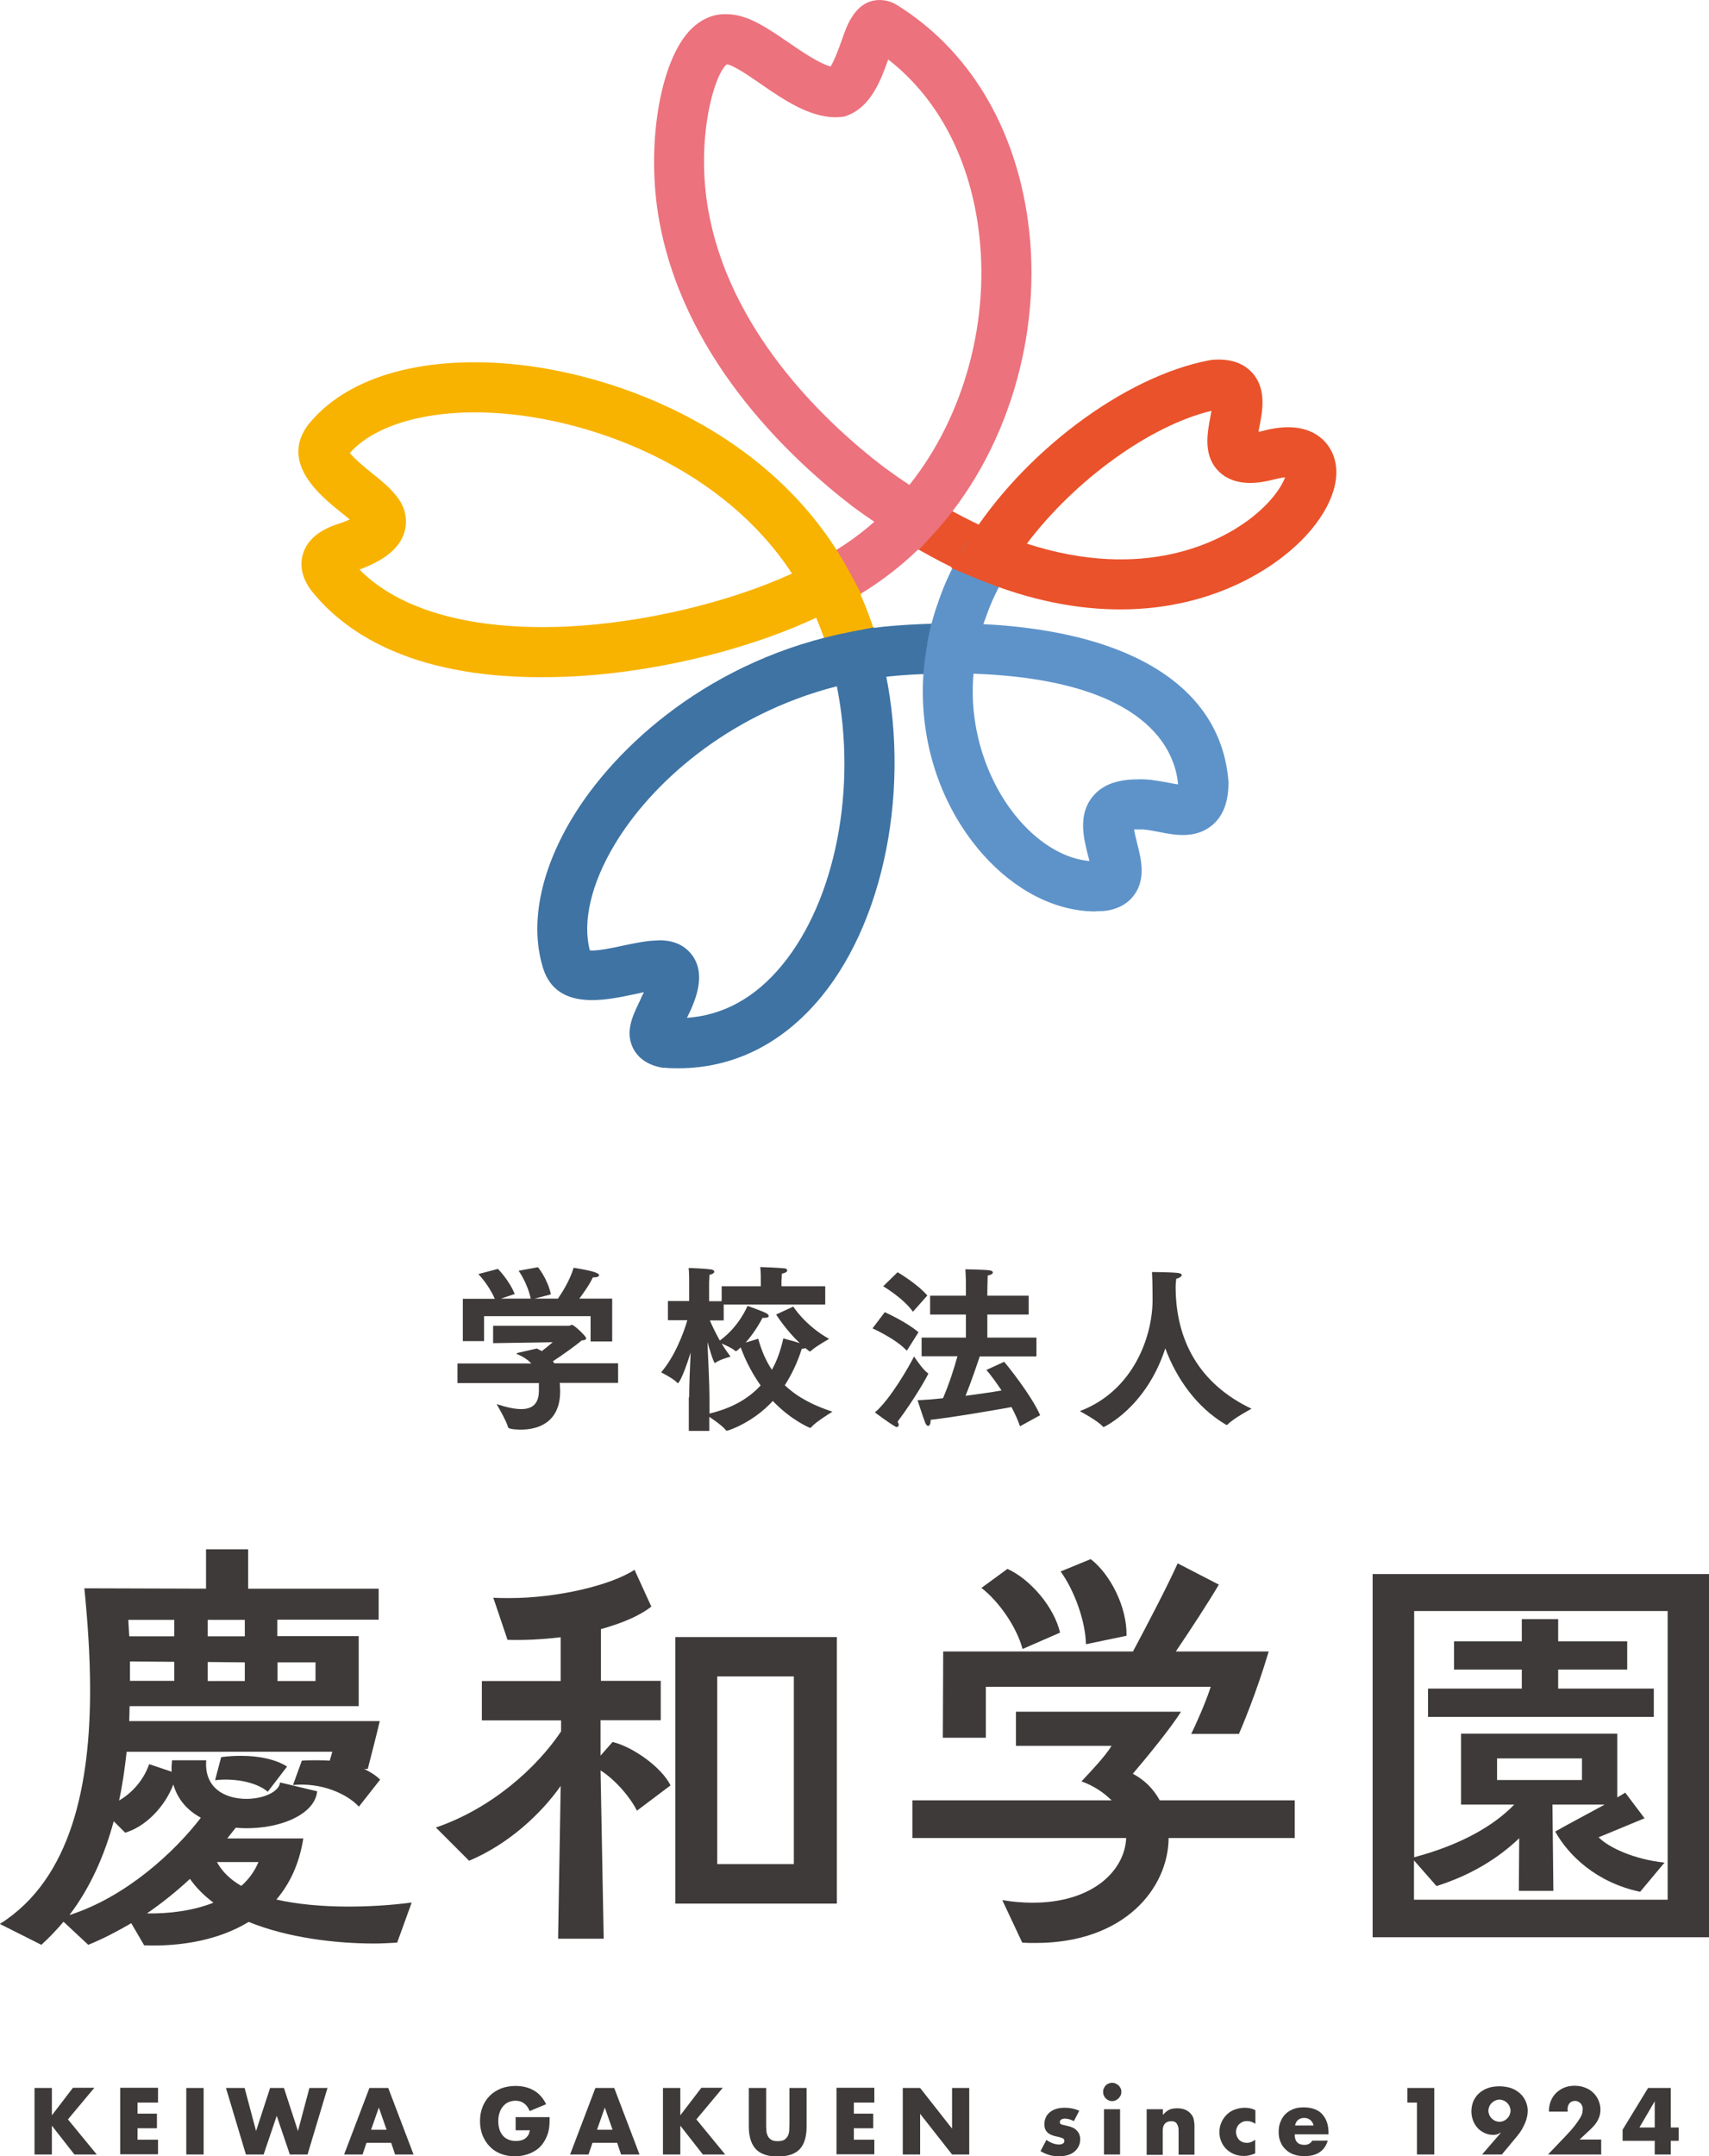 <?xml version="1.0" encoding="UTF-8"?>
<svg id="_レイヤー_2" data-name="レイヤー 2" xmlns="http://www.w3.org/2000/svg" viewBox="0 0 92.57 116.73">
  <defs>
    <style>
      .cls-1 {
        fill: #5e93ca;
      }

      .cls-2 {
        fill: #f8b300;
      }

      .cls-3 {
        fill: #3e3a39;
      }

      .cls-4 {
        fill: #ec727d;
      }

      .cls-5 {
        fill: #3e73a4;
      }

      .cls-6 {
        fill: #ea522b;
      }
    </style>
  </defs>
  <g id="_レイヤー_1-2" data-name="レイヤー 1">
    <g>
      <g>
        <path class="cls-6" d="M53,31.36c-1.33-.55-2.73-1.28-4.19-2.17l1.42-2.31c1.33.82,2.61,1.48,3.8,1.97l-1.03,2.51Z"/>
        <g>
          <path class="cls-4" d="M45.47,32.81l-1.29-2.39c.24-.13.47-.26.68-.39l.03-.02c1.33-.75,2.55-1.73,3.63-2.91l2,1.84c-1.27,1.38-2.71,2.53-4.27,3.42-.25.15-.51.3-.78.44Z"/>
          <path class="cls-4" d="M49.76,29.77l-.95-.59c-.98-.6-1.81-1.16-2.61-1.75-3.26-2.5-8.92-7.75-10.41-15.06-.84-3.99-.16-8.77,1.5-10.64.59-.66,1.33-1,2.08-.96h.01c1.1,0,2.18.74,3.33,1.53.68.47,1.67,1.14,2.28,1.3.21-.33.46-1.02.59-1.38.17-.49.32-.91.53-1.24.79-1.32,1.92-.97,2.25-.83l.19.1c3.89,2.4,6.42,6.55,7.13,11.7.84,6.12-1.13,12.64-5.16,17l-.76.82ZM39.36,3.49c-.7.57-1.76,4.28-.91,8.33,1.32,6.44,6.45,11.19,9.39,13.44.45.33.91.66,1.42.99,2.99-3.75,4.41-8.99,3.73-13.94-.53-3.87-2.25-7.05-4.88-9.09-.39,1.11-.94,2.56-2.21,3.03l-.16.06-.17.02c-1.52.16-3.04-.87-4.37-1.79-.59-.41-1.49-1.02-1.81-1.05h-.01Z"/>
        </g>
        <g>
          <path class="cls-2" d="M29.31,36.66c-7.19,0-10.74-2.52-12.47-4.72l-.05-.07c-.57-.82-.51-1.52-.36-1.95.36-1.06,1.51-1.44,2.01-1.6.21-.07.37-.14.5-.2-.15-.13-.33-.27-.49-.4-1.06-.85-3.25-2.62-1.82-4.64l.04-.06c2.02-2.55,6.01-3.76,10.97-3.32,5.98.53,14.38,3.8,18.38,11.28l.64,1.19-1.19.64c-3.93,2.12-9.56,3.59-14.69,3.82-.51.02-1,.03-1.47.03ZM19.47,30.83c2.18,2.22,6.11,3.31,11.18,3.09,4.15-.19,8.79-1.29,12.25-2.87-3.71-5.67-10.54-8.21-15.51-8.65-3.77-.34-6.97.47-8.44,2.12.23.31.84.8,1.19,1.09.47.37.91.73,1.23,1.12.72.8.66,1.59.56,1.99-.29,1.16-1.51,1.76-2.48,2.12Z"/>
          <path class="cls-2" d="M45.05,35.89c-.31-1.14-.7-2.21-1.17-3.16-.05-.1-.1-.19-.15-.28l-.1-.18,2.39-1.28.08.15c.07.13.14.26.21.4.55,1.11,1,2.34,1.36,3.66l-2.62.7Z"/>
        </g>
        <g>
          <path class="cls-5" d="M36.73,57.83c-.24,0-.49,0-.73-.03h-.12c-.93-.16-1.37-.64-1.57-1.02-.46-.87-.07-1.73.29-2.48.05-.1.1-.2.14-.31l.03-.06c.04-.08.07-.15.11-.22-.19.04-.39.08-.56.12-1.56.33-4.17.89-4.9-1.41h0c-.73-2.33-.18-5.2,1.54-8.08,2.36-3.95,7.58-8.69,15.14-10.14l1.24-.24.33,1.22c1.78,6.63.46,14.36-3.2,18.8-2.09,2.53-4.75,3.85-7.74,3.85ZM35.68,50.9c.7,0,1.33.19,1.79.78.77,1.01.28,2.35-.26,3.42,1.97-.14,3.7-1.09,5.15-2.85,2.91-3.53,4.07-9.59,2.97-15.1-5.99,1.53-10.13,5.36-12.05,8.59-1.26,2.1-1.74,4.17-1.33,5.71.41.04,1.29-.15,1.8-.26.66-.14,1.32-.28,1.93-.28Z"/>
          <path class="cls-5" d="M46.61,36.87l-.51-2.66c.6-.11,1.14-.22,1.72-.28,1.2-.12,2.48-.18,3.74-.18v2.71c-1.18,0-2.36.05-3.44.16-.47.06-.96.15-1.5.25Z"/>
        </g>
        <g>
          <path class="cls-1" d="M59.34,49.34c-2.16,0-4.38-1.13-6.14-3.13-2.64-3.01-3.75-7.26-2.97-11.36l.21-1.11h1.13c9.1.05,14.55,3.16,14.97,8.56v.11c0,1.02-.3,1.78-.89,2.27-.9.74-2.02.53-2.91.35-.36-.07-.74-.14-.97-.13h-.06s-.06,0-.06,0c-.09,0-.16,0-.22,0,.03.22.11.53.16.73.22.86.49,1.93-.15,2.81-.26.36-.76.8-1.7.88h-.03c-.12,0-.23.01-.35.01ZM52.73,36.48c-.29,3.39,1.04,6.28,2.5,7.94,1.14,1.3,2.49,2.08,3.78,2.19-.03-.11-.05-.22-.08-.31-.23-.91-.55-2.17.24-3.16.51-.64,1.32-.95,2.44-.95.57-.03,1.13.08,1.62.17.17.03.4.08.58.1,0,0,0-.01,0-.02-.16-1.76-1.6-5.63-11.08-5.97Z"/>
          <path class="cls-1" d="M52.89,35.35l-2.67-.51c.16-.85.35-1.55.59-2.22.35-1.05.87-2.14,1.54-3.24l2.31,1.42c-.57.93-1,1.83-1.28,2.68l-.02.04c-.2.53-.35,1.11-.48,1.81Z"/>
        </g>
        <path class="cls-6" d="M60.68,32.99c-2.27,0-4.84-.46-7.68-1.63l-1.48-.61.84-1.36c2.99-4.86,8.53-9.02,13.16-9.89l.13-.02c.95-.08,1.68.15,2.18.7.78.87.56,2.05.39,2.91-.02.09-.04.19-.05.29.06-.01.14-.03.22-.05,2.26-.61,3.24.3,3.62.9.74,1.16.37,2.82-.99,4.45-1.61,1.93-5.2,4.31-10.33,4.31ZM55.62,29.43c6.4,2.07,10.46-.14,11.98-1.26,1.27-.94,1.83-1.85,2.01-2.33-.13.01-.3.04-.52.1h-.02c-.87.23-2.14.43-3.01-.38-.91-.85-.67-2.09-.5-2.99.02-.09.04-.21.06-.33-3.32.79-7.4,3.75-9.99,7.18Z"/>
      </g>
      <g>
        <g>
          <path class="cls-3" d="M21.53,105.16c-.38.02-.82.05-1.25.05-2.11,0-4.7-.31-6.81-1.17-1.61.98-3.64,1.34-5.66,1.27l-.7-1.2c-.74.43-1.51.84-2.33,1.17l-1.34-1.25c-.36.43-.77.86-1.2,1.25l-2.25-1.13c3.91-2.45,4.89-7.62,4.89-12.66,0-1.89-.14-3.79-.31-5.51l6.59.02v-2.13h2.28v2.13h7.07v1.68h-5.49v.89h4.41v3.79H7.02c0,.29-.02.55-.02.81h13.57c-.17.74-.65,2.59-.65,2.59h-.19c.34.17.65.36.86.58l-1.15,1.46c-.65-.7-2.04-1.32-3.57-1.17l.48-1.32c.24-.02.48-.02.74-.02.24,0,.5,0,.77.02l.14-.48H6.86c-.1.89-.22,1.77-.41,2.64.82-.48,1.37-1.22,1.63-1.97l1.22.41c-.02-.19,0-.41.02-.62h1.85c-.12,1.53,1.05,2.09,2.18,2.09.91,0,1.77-.38,1.82-.89l2.01.48c-.14,1.37-2.35,2.16-4.41,1.97l-.46.58h4.12c-.22,1.37-.72,2.44-1.46,3.31,1.15.26,2.52.38,3.88.38,1.15,0,2.33-.07,3.45-.22l-.79,2.18ZM6.16,98.59c-.5,1.85-1.27,3.6-2.4,5.08,3.07-.98,5.71-3.43,7.12-5.27-.7-.38-1.25-.96-1.49-1.8-.46,1.2-1.49,2.28-2.61,2.61l-.62-.62ZM9.44,87.69h-2.49l.05.89h2.44v-.89ZM9.44,89.96l-2.4-.02v1.05h2.4v-1.03ZM7.96,103.58c1.2.02,2.49-.14,3.6-.58-.5-.38-.94-.81-1.27-1.29-.72.67-1.49,1.29-2.33,1.87ZM13.26,87.69h-2.01v.89h2.01v-.89ZM13.26,89.99l-2.01-.02v1.03h2.01v-1.01ZM14.5,96.99c-.65-.55-1.89-.74-2.85-.62l.33-1.25c.36-.05.72-.07,1.08-.07.98,0,1.87.19,2.49.58l-1.05,1.37ZM11.75,100.8c.29.53.74.96,1.32,1.29.41-.36.72-.79.93-1.29h-2.25ZM17.09,89.99h-2.06v1.01h2.06v-1.01Z"/>
          <path class="cls-3" d="M30.23,104.95l.14-8.27c-1.05,1.49-2.8,3.14-4.96,4.05l-1.8-1.8c3.02-1.03,5.47-3.24,6.78-5.2v-.6h-4.29v-2.13h4.27v-2.37c-1.01.12-1.99.17-2.88.14l-.77-2.28c.29.02.58.02.89.02,2.52,0,5.44-.67,6.76-1.53l.91,1.99c-.67.53-1.63.91-2.73,1.22v2.8h3.24v2.13h-3.26v1.92l.65-.74c1.1.26,2.66,1.37,3.14,2.35l-1.82,1.37c-.34-.7-1.17-1.68-1.97-2.18l.17,9.11h-2.47ZM36.58,103.05v-14.43h8.75v14.43h-8.75ZM43,90.75h-4.15v10.16h4.15v-10.16Z"/>
          <path class="cls-3" d="M63.3,99.5c-.02,2.68-2.35,5.68-7.21,5.68-.24,0-.48,0-.72-.02l-1.08-2.3c.6.1,1.13.14,1.65.14,3.26,0,4.99-1.75,5.06-3.5h-11.58v-2.04h10.79c-.41-.41-.93-.77-1.63-1.03.5-.53,1.27-1.34,1.63-1.92h-5.18v-1.85h8.94c-.53.86-1.85,2.47-2.61,3.36.65.34,1.13.84,1.46,1.44h7.31v2.04h-6.83ZM64.53,93.85c.19-.38.79-1.7,1.05-2.54h-12.18v2.76h-2.33l.02-4.67h10.28c.74-1.39,1.85-3.5,2.42-4.77l2.23,1.15c-.5.86-1.53,2.44-2.33,3.62h5.03c-.65,2.21-1.49,4.19-1.61,4.46h-2.61ZM55.39,89.27c-.34-1.25-1.32-2.61-2.23-3.31l1.41-1.03c1.22.55,2.52,2.04,2.85,3.45l-2.04.89ZM58.82,89c-.02-1.22-.62-2.9-1.37-3.93l1.63-.67c1.08.84,1.97,2.61,1.94,4.15l-2.21.46Z"/>
          <path class="cls-3" d="M74.35,104.87v-19.66h18.22v19.66h-18.22ZM90.34,87.21h-13.74v13.33c2.52-.67,4.31-1.7,5.42-2.85h-2.88v-3.84h8.46v3.45c.17-.1.31-.17.43-.26l1.05,1.39-2.49,1.03c.58.58,1.96,1.2,3.57,1.37l-1.32,1.58c-2.37-.5-3.88-1.97-4.6-3.26.58-.34,1.73-.94,2.68-1.46h-2.83l.05,4.67h-1.87l.02-2.85c-1.08,1.03-2.52,1.97-4.48,2.59l-1.22-1.39v2.13h13.74v-15.63ZM77.35,92.94v-1.53h5.08v-1.03h-3.67v-1.53h3.67v-1.2h1.97v1.2h3.74v1.53h-3.74v1.03h5.18v1.53h-12.22ZM85.69,95.19h-4.6v1.17h4.6v-1.17Z"/>
        </g>
        <g>
          <path class="cls-3" d="M24.76,73.81h4.02c-.17-.18-.41-.36-.76-.5-.02,0-.03-.02-.03-.03,0-.02.02-.03.04-.04.13-.03,1.05-.24,1.05-.24.1.05.18.1.27.14.22-.17.47-.38.59-.48l-3.23.05v-.94s4.12,0,4.12,0c.05,0,.09-.05.15-.05.12,0,.77.62.77.72,0,.08-.09.12-.24.12-.22.2-1.02.78-1.56,1.13.02.03.05.07.07.11h3.46v1.06h-3.16c0,.12.02.26.02.38v.08c0,1.71-1.23,2.07-2.11,2.07-.09,0-.68,0-.71-.13-.1-.37-.62-1.25-.62-1.25.5.16.95.27,1.33.27.59,0,.96-.27.96-1v-.02c0-.12,0-.26,0-.39h-4.41v-1.06ZM25.06,70.31h1.74c-.33-.77-.89-1.34-.89-1.34l1.06-.28s.61.61.91,1.36l-.75.25h1.62c-.2-.89-.66-1.51-.66-1.51l1.05-.19s.52.62.7,1.47l-.89.23h1.27c.23-.33.65-.99.85-1.67,0,0,.96.14,1.25.28.09.04.13.09.13.12,0,.07-.1.12-.3.12h-.04c-.16.37-.5.84-.73,1.15h1.78v2.32h-1.17v-1.37h-5.77v1.35h-1.15v-2.3Z"/>
          <path class="cls-3" d="M37.33,75.63c0-.61.04-1.59.08-2.41-.46,1.46-.67,1.66-.69,1.66,0,0-.03-.02-.05-.04-.19-.21-.86-.55-.86-.55.73-.84,1.22-2.12,1.42-2.82h-1.05v-1.04h1.15v-1.16s0-.43-.03-.63c.08,0,.87.03,1.22.08.12.02.17.07.17.12,0,.07-.1.14-.26.17,0,.14-.02.38-.02.38v1.05h.68v-.81h2.12v-.34s0-.5-.03-.7c.08,0,1.06.04,1.29.07.12,0,.17.06.17.12s-.09.13-.29.17c0,.12-.02.39-.02.39v.29h2.37v.99h-5.5v.86h-.75c.1.23.28.63.54,1.09,1.07-.78,1.5-1.88,1.5-1.88,0,0,.8.29.98.38.12.06.17.12.17.17,0,.06-.08.1-.22.1-.04,0-.08,0-.12,0,0,0-.33.68-.91,1.34l.68-.21c.18.66.43,1.22.74,1.68.28-.49.48-1.06.62-1.7.09.04.55.14.89.26-.76-.72-1.28-1.55-1.28-1.55l.93-.43s.62,1.01,1.94,1.75c0,0-.7.39-.96.63-.04.03-.06.05-.08.05s-.04-.02-.07-.04l-.17-.14s-.09.03-.14.03h-.06c-.23.74-.55,1.4-.92,1.98.75.71,1.66,1.13,2.58,1.43,0,0-.87.53-1.13.82-.03.04-.06.06-.08.06,0,0-1.01-.4-2.02-1.46-1.08,1.18-2.42,1.61-2.48,1.61-.03,0-.05,0-.08-.05-.19-.23-.64-.54-.88-.7v.76h-1.11v-1.8ZM38.43,76.52c1.15-.27,2.08-.77,2.77-1.52-.4-.57-.78-1.24-1.08-2.06-.06.06-.12.11-.18.16-.03.03-.06.04-.08.04-.02,0-.04,0-.06-.03-.13-.12-.48-.28-.71-.38.14.24.31.48.48.71,0,0-.57.15-.8.32-.02.02-.03.02-.05.02-.08,0-.38-1.07-.4-1.13.04.91.11,2.36.11,3.03v.85Z"/>
          <path class="cls-3" d="M47.92,71.03s1.2.54,1.83,1.09l-.63,1c-.6-.65-1.86-1.21-1.86-1.21l.66-.87ZM50.25,74.32s.03.02.03.04c0,.06-.71,1.33-1.66,2.6.04.07.06.12.06.17,0,.07-.04.12-.1.12-.02,0-.05,0-.09-.03-.3-.16-1.1-.76-1.1-.76.83-.7,1.88-2.54,2.12-3.03,0,0,.45.69.73.89ZM48.62,68.87s1.06.62,1.61,1.26l-.78.88c-.5-.72-1.61-1.38-1.61-1.38l.77-.75ZM49.93,72.41h2.39v-1.25h-1.94v-1.02h1.94v-.38c0-.34,0-.62-.03-1.05,0,0,1.12.02,1.33.06.11.02.16.06.16.12s-.09.12-.28.16c-.02.52-.02.88-.02.88v.21h2.24v1.02h-2.24v1.25h2.66v1.02h-3.07c-.15.44-.45,1.34-.77,2.13.72-.1,1.42-.19,1.95-.29-.28-.42-.57-.82-.82-1.11l.96-.44c.12.12,1.5,1.84,1.95,2.89l-1.09.6c-.1-.31-.27-.67-.46-1.04-.95.17-3,.53-4.38.69v.03c0,.2-.07.3-.13.3-.06,0-.12-.06-.16-.16-.12-.31-.42-1.23-.42-1.23.4-.02.88-.05,1.38-.11.33-.77.61-1.64.78-2.27h-1.94v-1.02Z"/>
          <path class="cls-3" d="M59.78,77.25s-.03,0-.05-.03c-.28-.32-1.24-.83-1.24-.83,2.93-1.11,3.94-4.08,3.94-6.01,0-.88-.02-1.39-.03-1.52,0,0,.98,0,1.41.05.14.02.2.06.2.11,0,.08-.12.16-.3.21,0,.05-.02.16-.03.35v.07c0,2.92,1.29,5.27,4.11,6.61,0,0-.96.51-1.28.84-.02.02-.04.04-.07.04,0,0-.02,0-.04-.02-1.58-.93-2.68-2.5-3.28-4.13-1.05,3.23-3.34,4.27-3.36,4.27Z"/>
        </g>
        <g>
          <path class="cls-3" d="M2.81,114.51l1.14-1.49h1.16l-1.43,1.71,1.56,1.9h-1.21l-1.22-1.56v1.56h-.94v-3.6h.94v1.49Z"/>
          <path class="cls-3" d="M8.56,113.82h-1.11v.6h1.05v.79h-1.05v.62h1.11v.79h-2.05v-3.6h2.05v.79Z"/>
          <path class="cls-3" d="M11.03,113.03v3.6h-.94v-3.6h.94Z"/>
          <path class="cls-3" d="M13.25,113.03l.62,2.33.76-2.33h.75l.76,2.33.62-2.33h.98l-1.08,3.6h-.96l-.71-2.09-.71,2.09h-.96l-1.08-3.6h.98Z"/>
          <path class="cls-3" d="M21.19,116h-1.34l-.21.63h-1l1.37-3.6h1.02l1.37,3.6h-1l-.21-.63ZM20.94,115.29l-.42-1.2-.42,1.2h.84Z"/>
          <path class="cls-3" d="M27.91,114.61h1.86c0,.19,0,.36-.02.52-.02.16-.05.3-.1.44-.07.19-.16.35-.27.5-.11.15-.25.27-.4.36-.16.1-.32.17-.51.22-.19.05-.38.08-.58.08-.28,0-.54-.05-.77-.14-.23-.09-.43-.22-.59-.39-.17-.17-.29-.37-.39-.6-.09-.23-.14-.49-.14-.78s.05-.54.14-.77c.09-.23.22-.43.39-.6s.37-.29.6-.39c.24-.09.5-.14.79-.14.38,0,.71.08.99.24.28.16.51.41.67.75l-.89.37c-.08-.2-.19-.34-.32-.43-.13-.09-.28-.13-.45-.13-.14,0-.27.03-.38.08-.12.05-.21.13-.29.22-.08.1-.15.21-.19.35-.05.14-.07.29-.07.46,0,.15.02.29.06.43.04.13.1.24.18.34.08.1.18.17.3.22.12.05.25.08.41.08.09,0,.18-.01.27-.03.09-.02.16-.05.23-.1s.12-.11.17-.18c.04-.07.07-.16.09-.27h-.77v-.73Z"/>
          <path class="cls-3" d="M33.43,116h-1.34l-.21.63h-1l1.37-3.6h1.02l1.37,3.6h-1l-.21-.63ZM33.18,115.29l-.42-1.2-.42,1.2h.84Z"/>
          <path class="cls-3" d="M36.85,114.51l1.14-1.49h1.16l-1.43,1.71,1.56,1.9h-1.21l-1.22-1.56v1.56h-.94v-3.6h.94v1.49Z"/>
          <path class="cls-3" d="M41.5,113.03v1.96c0,.1,0,.21.01.32,0,.11.03.21.07.3s.1.16.19.22.21.08.36.08.28-.03.36-.08c.08-.06.15-.13.19-.22.04-.09.07-.19.07-.3,0-.11.01-.22.01-.32v-1.96h.93v2.09c0,.56-.13.97-.38,1.23s-.65.39-1.18.39-.93-.13-1.18-.39-.39-.67-.39-1.23v-2.09h.94Z"/>
          <path class="cls-3" d="M47.36,113.82h-1.11v.6h1.05v.79h-1.05v.62h1.11v.79h-2.05v-3.6h2.05v.79Z"/>
          <path class="cls-3" d="M48.9,116.63v-3.6h.94l1.73,2.2v-2.2h.93v3.6h-.93l-1.73-2.2v2.2h-.94Z"/>
          <path class="cls-3" d="M58.14,114.81c-.16-.08-.32-.12-.47-.12-.08,0-.14.02-.19.05-.05.03-.07.08-.07.13,0,.03,0,.05.01.07,0,.02.03.03.05.05.03.02.07.03.12.04s.12.03.21.05c.24.05.42.13.53.26.12.12.18.28.18.47,0,.14-.03.27-.09.39-.06.11-.14.21-.24.29-.1.08-.22.14-.37.18s-.3.06-.47.06c-.33,0-.66-.09-.98-.28l.32-.61c.24.17.47.25.69.25.08,0,.15-.02.2-.05.05-.03.08-.08.08-.13,0-.03,0-.06-.01-.08s-.02-.04-.05-.06c-.03-.02-.06-.03-.11-.05-.05-.01-.11-.03-.19-.05-.27-.05-.45-.13-.56-.24-.11-.11-.16-.25-.16-.44,0-.14.03-.26.08-.37s.12-.2.22-.28c.1-.08.21-.14.35-.18.13-.04.29-.06.45-.06.27,0,.53.05.79.16l-.29.56Z"/>
          <path class="cls-3" d="M59.75,113.24c0-.07.01-.13.04-.19.03-.06.06-.11.1-.16.04-.04.1-.08.16-.1.06-.03.12-.04.19-.04s.13.01.19.04.11.06.16.1c.04.04.08.1.11.16.03.06.04.12.04.19s-.01.13-.04.19c-.03.06-.06.11-.11.16-.04.04-.1.08-.16.11-.06.03-.12.04-.19.04s-.13-.01-.19-.04c-.06-.03-.11-.06-.16-.11-.04-.04-.08-.1-.1-.16-.03-.06-.04-.12-.04-.19ZM60.67,114.18v2.45h-.87v-2.45h.87Z"/>
          <path class="cls-3" d="M62.12,114.18h.87v.31c.12-.14.24-.24.36-.29.12-.05.26-.07.42-.07.17,0,.32.03.44.08.12.06.23.13.31.24.07.08.12.18.14.28s.04.22.04.35v1.56h-.86v-1.24c0-.12,0-.22-.03-.29s-.05-.13-.09-.18c-.04-.04-.08-.07-.13-.08-.05-.02-.1-.02-.15-.02-.15,0-.26.04-.34.13-.08.09-.12.21-.12.38v1.31h-.87v-2.45Z"/>
          <path class="cls-3" d="M68,114.97c-.15-.1-.3-.15-.45-.15-.08,0-.16.01-.23.04-.07.03-.13.07-.19.12-.05.05-.1.11-.13.19-.03.07-.05.15-.05.24s.02.16.05.24.07.13.12.19c.05.05.12.09.19.12.07.03.15.04.23.04.16,0,.31-.06.45-.17v.74c-.21.09-.42.14-.61.14-.18,0-.35-.03-.51-.09-.16-.06-.3-.15-.42-.26-.12-.11-.22-.25-.29-.41s-.11-.33-.11-.53.04-.37.11-.53c.07-.16.17-.3.29-.42s.26-.21.43-.27c.17-.06.35-.1.54-.1.21,0,.4.04.58.13v.74Z"/>
          <path class="cls-3" d="M70.13,115.55c0,.37.17.56.53.56.19,0,.33-.08.42-.23h.84c-.17.56-.59.84-1.27.84-.21,0-.4-.03-.57-.09s-.32-.15-.44-.27c-.12-.11-.22-.25-.28-.41-.07-.16-.1-.34-.1-.54s.03-.39.1-.55c.06-.16.15-.3.27-.42s.26-.2.43-.27.36-.09.57-.09.39.03.56.09c.17.06.31.15.42.27.11.12.2.26.26.43s.09.36.09.58v.09h-1.82ZM71.15,115.05c-.03-.12-.09-.22-.18-.29s-.2-.11-.33-.11-.24.04-.33.11c-.08.07-.14.17-.16.3h.99Z"/>
          <path class="cls-3" d="M76.76,113.82h-.53v-.79h1.46v3.6h-.94v-2.81Z"/>
          <path class="cls-3" d="M80.28,116.63l1.02-1.18h-.02c-.09.05-.16.09-.22.1-.06.01-.11.02-.15.02-.18,0-.34-.03-.49-.1s-.28-.16-.38-.27c-.11-.12-.19-.25-.25-.41s-.09-.32-.09-.5c0-.19.04-.37.1-.53.07-.16.17-.31.3-.43s.29-.22.48-.29c.19-.07.4-.1.64-.1s.45.04.64.1c.19.07.35.17.48.29.13.12.23.26.3.42.07.16.11.33.11.51,0,.2-.04.42-.14.66s-.23.47-.42.7l-.84,1.01h-1.08ZM81.82,114.26c0-.08-.02-.16-.05-.23s-.08-.13-.13-.19c-.05-.05-.12-.1-.19-.13-.07-.03-.15-.05-.23-.05s-.16.02-.23.05c-.07.03-.13.08-.19.13-.05.05-.1.12-.13.19-.03.07-.05.15-.05.23s.02.16.05.23c.03.07.07.13.13.19.05.05.12.1.19.13.07.03.15.05.23.05s.16-.02.23-.05c.07-.03.13-.07.19-.13.05-.05.1-.12.13-.19s.05-.15.05-.23Z"/>
          <path class="cls-3" d="M86.75,116.63h-2.9l.89-.93c.24-.25.42-.45.55-.62s.23-.31.3-.43c.07-.12.11-.21.12-.29s.02-.14.02-.19c0-.05,0-.11-.03-.16-.02-.05-.04-.1-.08-.14-.04-.04-.08-.07-.13-.1-.05-.02-.11-.04-.17-.04-.13,0-.23.04-.3.12-.07.08-.11.19-.11.31,0,.04,0,.09.01.15h-1.02c0-.21.03-.4.1-.57.07-.17.16-.32.29-.44.12-.12.27-.22.44-.29.17-.07.36-.1.56-.1s.39.03.56.1c.17.06.32.15.44.27.12.11.22.25.29.41s.11.33.11.51c0,.2-.04.38-.13.55-.08.17-.22.34-.4.51l-.6.56h1.17v.79Z"/>
          <path class="cls-3" d="M90.5,115.17h.43v.72h-.43v.74h-.87v-.74h-1.74v-.6l1.38-2.26h1.23v2.15ZM89.63,115.17v-1.42l-.83,1.42h.83Z"/>
        </g>
      </g>
    </g>
  </g>
</svg>